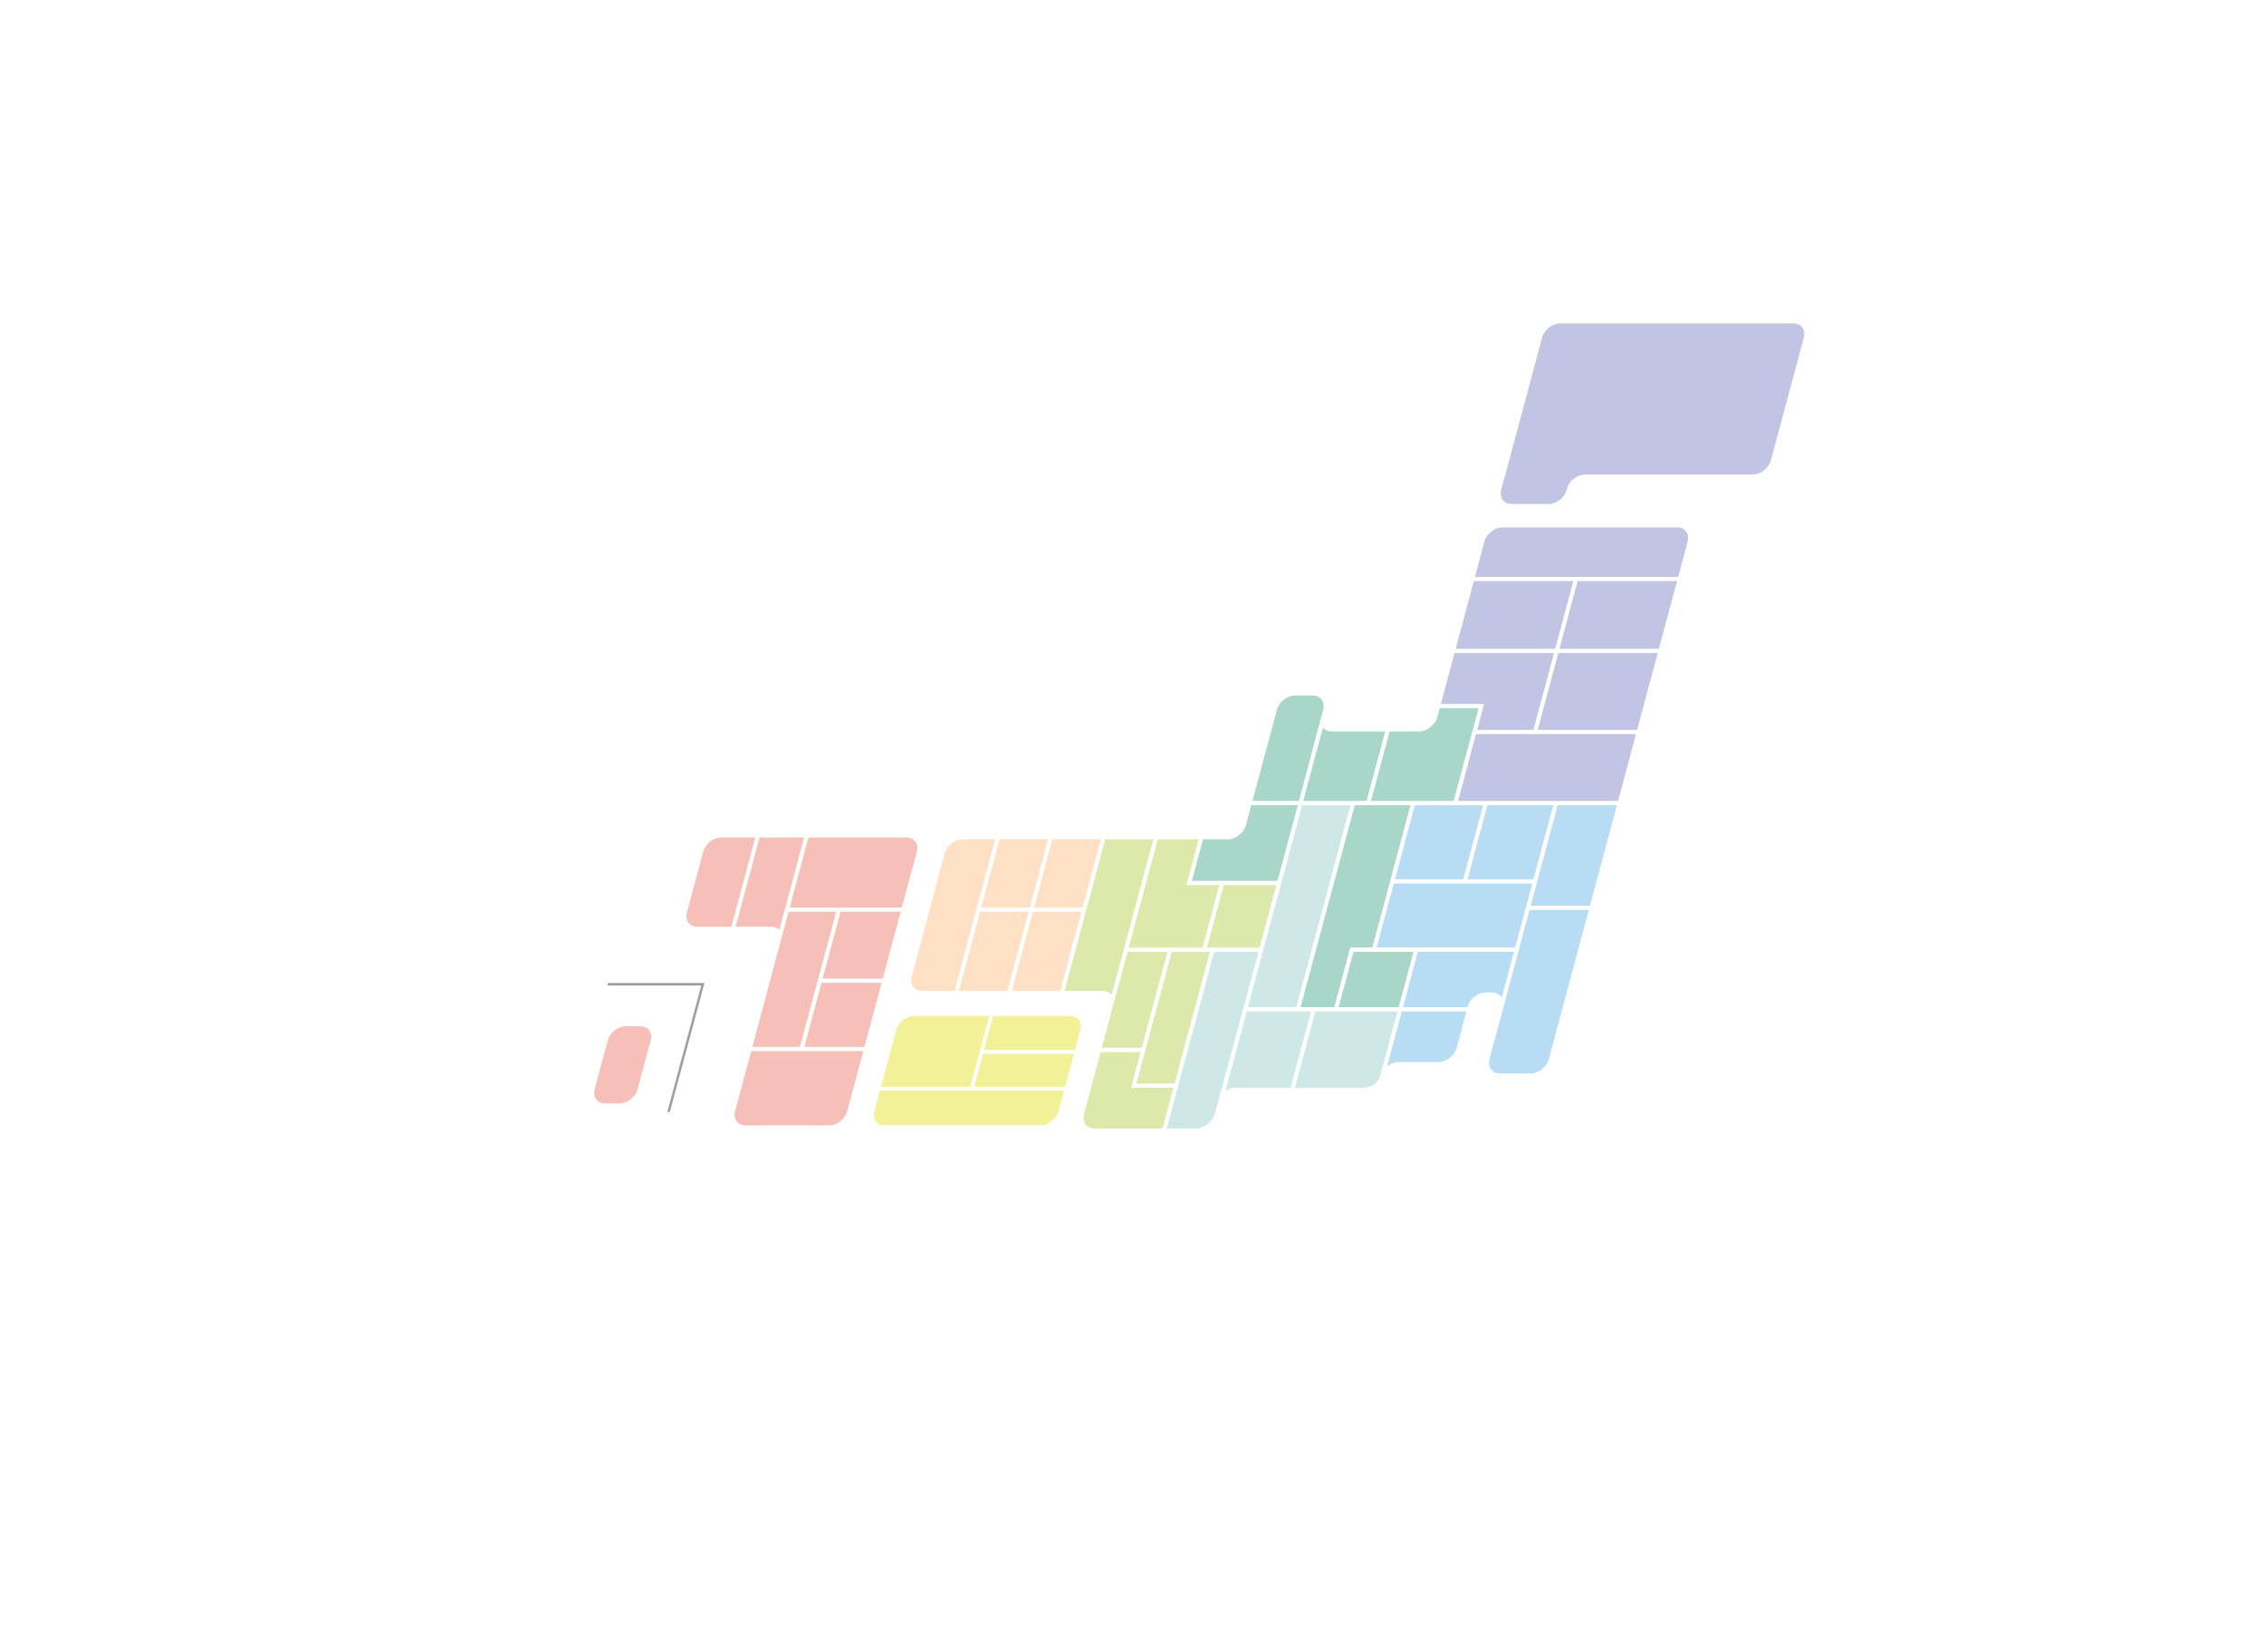 <svg width="840" height="613" viewBox="0 0 840 613" fill="none" xmlns="http://www.w3.org/2000/svg">
<rect x="0" y="0" width="840" height="613" fill="#333333" stroke="none"/>
<g clip-path="url(#clip0_13020_4257)">
<rect width="840" height="613" fill="white"/>
<g clip-path="url(#clip1_13020_4257)">
<path d="M236.557 404.08C235.781 406.968 232.784 409.332 229.893 409.332H224.483C221.591 409.332 219.859 406.968 220.634 404.08L225.495 385.96C226.271 383.073 229.268 380.708 232.159 380.708H237.569C240.46 380.708 242.193 383.073 241.417 385.96L236.557 404.08Z" fill="#F6C0B9"/>
<path d="M248.52 412.552H247.593L260.186 365.602H225.41L225.662 364.676H261.364L248.52 412.552Z" fill="#9E9E9F"/>
<path d="M650.386 176.03C653.277 176.03 656.274 173.666 657.05 170.778L669.265 125.252C670.04 122.364 668.308 120 665.416 120H578.824C575.933 120 572.936 122.359 572.16 125.252L557.008 181.715C556.233 184.602 557.966 186.967 560.857 186.967H574.618C577.509 186.967 580.506 184.602 581.282 181.715L581.398 181.277C582.174 178.39 585.171 176.025 588.062 176.025H650.381L650.386 176.03Z" fill="#C1C4E2"/>
<path d="M272.721 412.24C271.946 415.127 273.678 417.492 276.57 417.492H307.669C310.56 417.492 313.562 415.127 314.333 412.24L320.317 389.939H278.715L272.721 412.24Z" fill="#F6C0B9"/>
<path d="M281.798 310.703L272.918 343.804H286.221C287.455 343.804 288.472 344.237 289.178 344.951L298.365 310.703H281.798Z" fill="#F6C0B9"/>
<path d="M267.569 310.703C264.677 310.703 261.68 313.067 260.905 315.955L254.84 338.557C254.064 341.445 255.797 343.809 258.688 343.809H271.352L280.232 310.708H267.569V310.703Z" fill="#F6C0B9"/>
<path d="M310.258 338.245H292.568L279.134 388.375H296.809L310.258 338.245Z" fill="#F6C0B9"/>
<path d="M334.607 336.671L340.163 315.955C340.939 313.067 339.206 310.703 336.315 310.703H299.952L292.986 336.666H334.602L334.607 336.671Z" fill="#F6C0B9"/>
<path d="M298.411 388.375H320.735L327.117 364.605H304.788L298.411 388.375Z" fill="#F6C0B9"/>
<path d="M305.216 363.026H327.54L334.184 338.245H311.86L305.216 363.026Z" fill="#F6C0B9"/>
<path d="M578.598 240.698H615.489L622.224 215.585H585.332L578.598 240.698Z" fill="#C1C4E2"/>
<path d="M583.745 215.585H546.819L540.084 240.698H577.006L583.745 215.585Z" fill="#C1C4E2"/>
<path d="M570.528 270.771H607.42L615.061 242.283H578.17L570.528 270.771Z" fill="#C1C4E2"/>
<path d="M539.354 297.141L548.587 262.732H534.171L533.269 266.087C532.493 268.975 529.496 271.339 526.605 271.339L515.574 271.349L508.653 297.141H539.359H539.354Z" fill="#A8D7C9"/>
<path d="M550.214 262.732H550.209L548.053 270.771H568.936L576.583 242.283H539.656L534.594 261.152H550.637L550.214 262.732Z" fill="#C1C4E2"/>
<path d="M507.036 297.141L513.957 271.349L494.01 271.364C492.635 271.364 491.532 270.831 490.821 269.961L483.528 297.141H507.031H507.036Z" fill="#A8D7C9"/>
<path d="M540.976 297.141H600.342L606.991 272.355H547.625L540.976 297.141Z" fill="#C1C4E2"/>
<path d="M357.178 311.367C354.287 311.367 351.285 313.731 350.514 316.619L338.249 362.337C337.473 365.224 339.206 367.588 342.097 367.588H354.161L369.242 311.372H357.178V311.367Z" fill="#FFE0C4"/>
<path d="M490.922 263.275C491.698 260.388 489.965 258.023 487.074 258.023H480.445C477.554 258.023 474.557 260.388 473.781 263.275L464.694 297.141H481.951L490.922 263.275Z" fill="#A8D7C9"/>
<path d="M401.67 336.661L408.455 311.367H390.458L383.673 336.661H401.67Z" fill="#FFE0C4"/>
<path d="M626.162 200.911C626.938 198.024 625.205 195.659 622.314 195.659H557.421C554.53 195.659 551.528 198.024 550.757 200.911L547.247 214.006H622.651L626.162 200.911Z" fill="#C1C4E2"/>
<path d="M410.042 311.367L394.961 367.583H409.196C410.616 367.583 411.755 368.152 412.455 369.078L427.939 311.367H410.047H410.042Z" fill="#DDE9AA"/>
<path d="M363.62 338.255L355.752 367.583H373.785L381.658 338.255H363.62Z" fill="#FFE0C4"/>
<path d="M382.082 336.661L388.871 311.367H370.834L364.049 336.661H382.082Z" fill="#FFE0C4"/>
<path d="M383.245 338.255L375.377 367.583H393.374L401.242 338.255H383.245Z" fill="#FFE0C4"/>
<path d="M475.303 327.797H475.313L463.017 373.63H480.969L501.067 298.72H483.105L475.303 327.797Z" fill="#CEE8E8"/>
<path d="M461.007 375.22L461.435 373.625L466.936 353.131H450.48L437.378 401.952H437.414L436.991 403.522H436.955L432.9 418.639H443.786C446.677 418.639 449.931 416.148 450.701 413.261L461.007 375.22Z" fill="#CEE8E8"/>
<path d="M447.785 351.546H467.359L473.585 328.345H454.01L447.785 351.546Z" fill="#DDE9AA"/>
<path d="M550.269 298.72H524.922L517.553 326.192H542.895L550.269 298.72Z" fill="#B7DCF4"/>
<path d="M558.6 370.728C558.6 370.728 558.142 372.453 557.875 373.444L552.641 392.947C551.861 395.85 553.593 398.219 556.485 398.219H567.969C570.86 398.219 573.863 395.85 574.638 392.947L589.493 337.571H567.491L558.595 370.728H558.6Z" fill="#B7DCF4"/>
<path d="M462.589 375.22L454.65 404.805C455.769 404.04 457.063 403.582 458.338 403.582H478.828L486.434 375.225H462.584L462.589 375.22Z" fill="#CEE8E8"/>
<path d="M488.026 375.22L480.415 403.577H505.832C508.255 403.577 510.703 402.073 511.851 400.041L518.51 375.22H488.021H488.026Z" fill="#CEE8E8"/>
<path d="M514.657 395.543C515.876 394.592 517.407 393.994 518.928 393.994H533.798C536.689 393.994 539.691 391.619 540.467 388.722L544.088 375.22H520.112L514.662 395.543H514.657Z" fill="#B7DCF4"/>
<path d="M526.036 353.121L520.535 373.63H544.512L544.562 373.444C545.338 370.546 548.34 368.172 551.231 368.172H553.593C555.246 368.172 556.515 368.947 557.16 370.154L561.728 353.121H526.036Z" fill="#B7DCF4"/>
<path d="M421.632 401.957H435.797L448.898 353.136H434.734L421.632 401.957Z" fill="#DDE9AA"/>
<path d="M544.497 326.192H568.952L576.321 298.72H551.866L544.497 326.192Z" fill="#B7DCF4"/>
<path d="M510.758 351.511H562.157L568.528 327.772H517.13L510.758 351.511Z" fill="#B7DCF4"/>
<path d="M446.193 351.546L452.419 328.345H440.174L440.602 326.756H440.632L444.757 311.367H429.535L418.751 351.546H446.193Z" fill="#DDE9AA"/>
<path d="M577.918 298.72L567.919 335.992H589.921L599.919 298.72H577.918Z" fill="#B7DCF4"/>
<path d="M474.003 326.756L481.523 298.72H464.266L462.282 306.115C461.506 309.003 458.509 311.367 455.618 311.367H446.355L442.224 326.761H473.998L474.003 326.756Z" fill="#A8D7C9"/>
<path d="M523.336 298.72H502.649L482.551 373.63H495.063L500.997 351.511H509.172L523.336 298.72Z" fill="#A8D7C9"/>
<path d="M433.162 353.136H418.328L413.049 372.815C413.049 372.815 413.049 372.825 413.049 372.835L408.793 388.707H423.627L433.167 353.141L433.162 353.136Z" fill="#DDE9AA"/>
<path d="M419.643 403.527L423.194 390.291H408.359L402.159 413.392C401.383 416.279 403.116 418.639 406.007 418.639H431.318L435.373 403.522H419.637L419.643 403.527Z" fill="#DDE9AA"/>
<path d="M496.669 373.63H518.943L524.449 353.121H502.175L496.669 373.63Z" fill="#A8D7C9"/>
<path d="M324.422 412.24C323.646 415.127 325.379 417.492 328.27 417.492H386.081C388.972 417.492 391.969 415.127 392.745 412.24L394.8 404.583H326.477L324.422 412.24Z" fill="#F3F197"/>
<path d="M398.845 389.517L400.819 382.157C401.595 379.269 399.862 376.905 396.971 376.905H368.451L365.066 389.517H398.84H398.845Z" fill="#F3F197"/>
<path d="M364.683 390.94L361.404 403.165H395.183L398.462 390.94H364.683Z" fill="#F3F197"/>
<path d="M367.025 376.905H339.16C336.269 376.905 333.272 379.269 332.496 382.157L326.86 403.159H359.984L367.025 376.905Z" fill="#F3F197"/>
</g>
</g>
<defs>
<clipPath id="clip0_13020_4257">
<rect width="840" height="613" fill="white"/>
</clipPath>
<clipPath id="clip1_13020_4257">
<rect width="459.451" height="303" fill="white" transform="translate(210 120)"/>
</clipPath>
</defs>
</svg>

